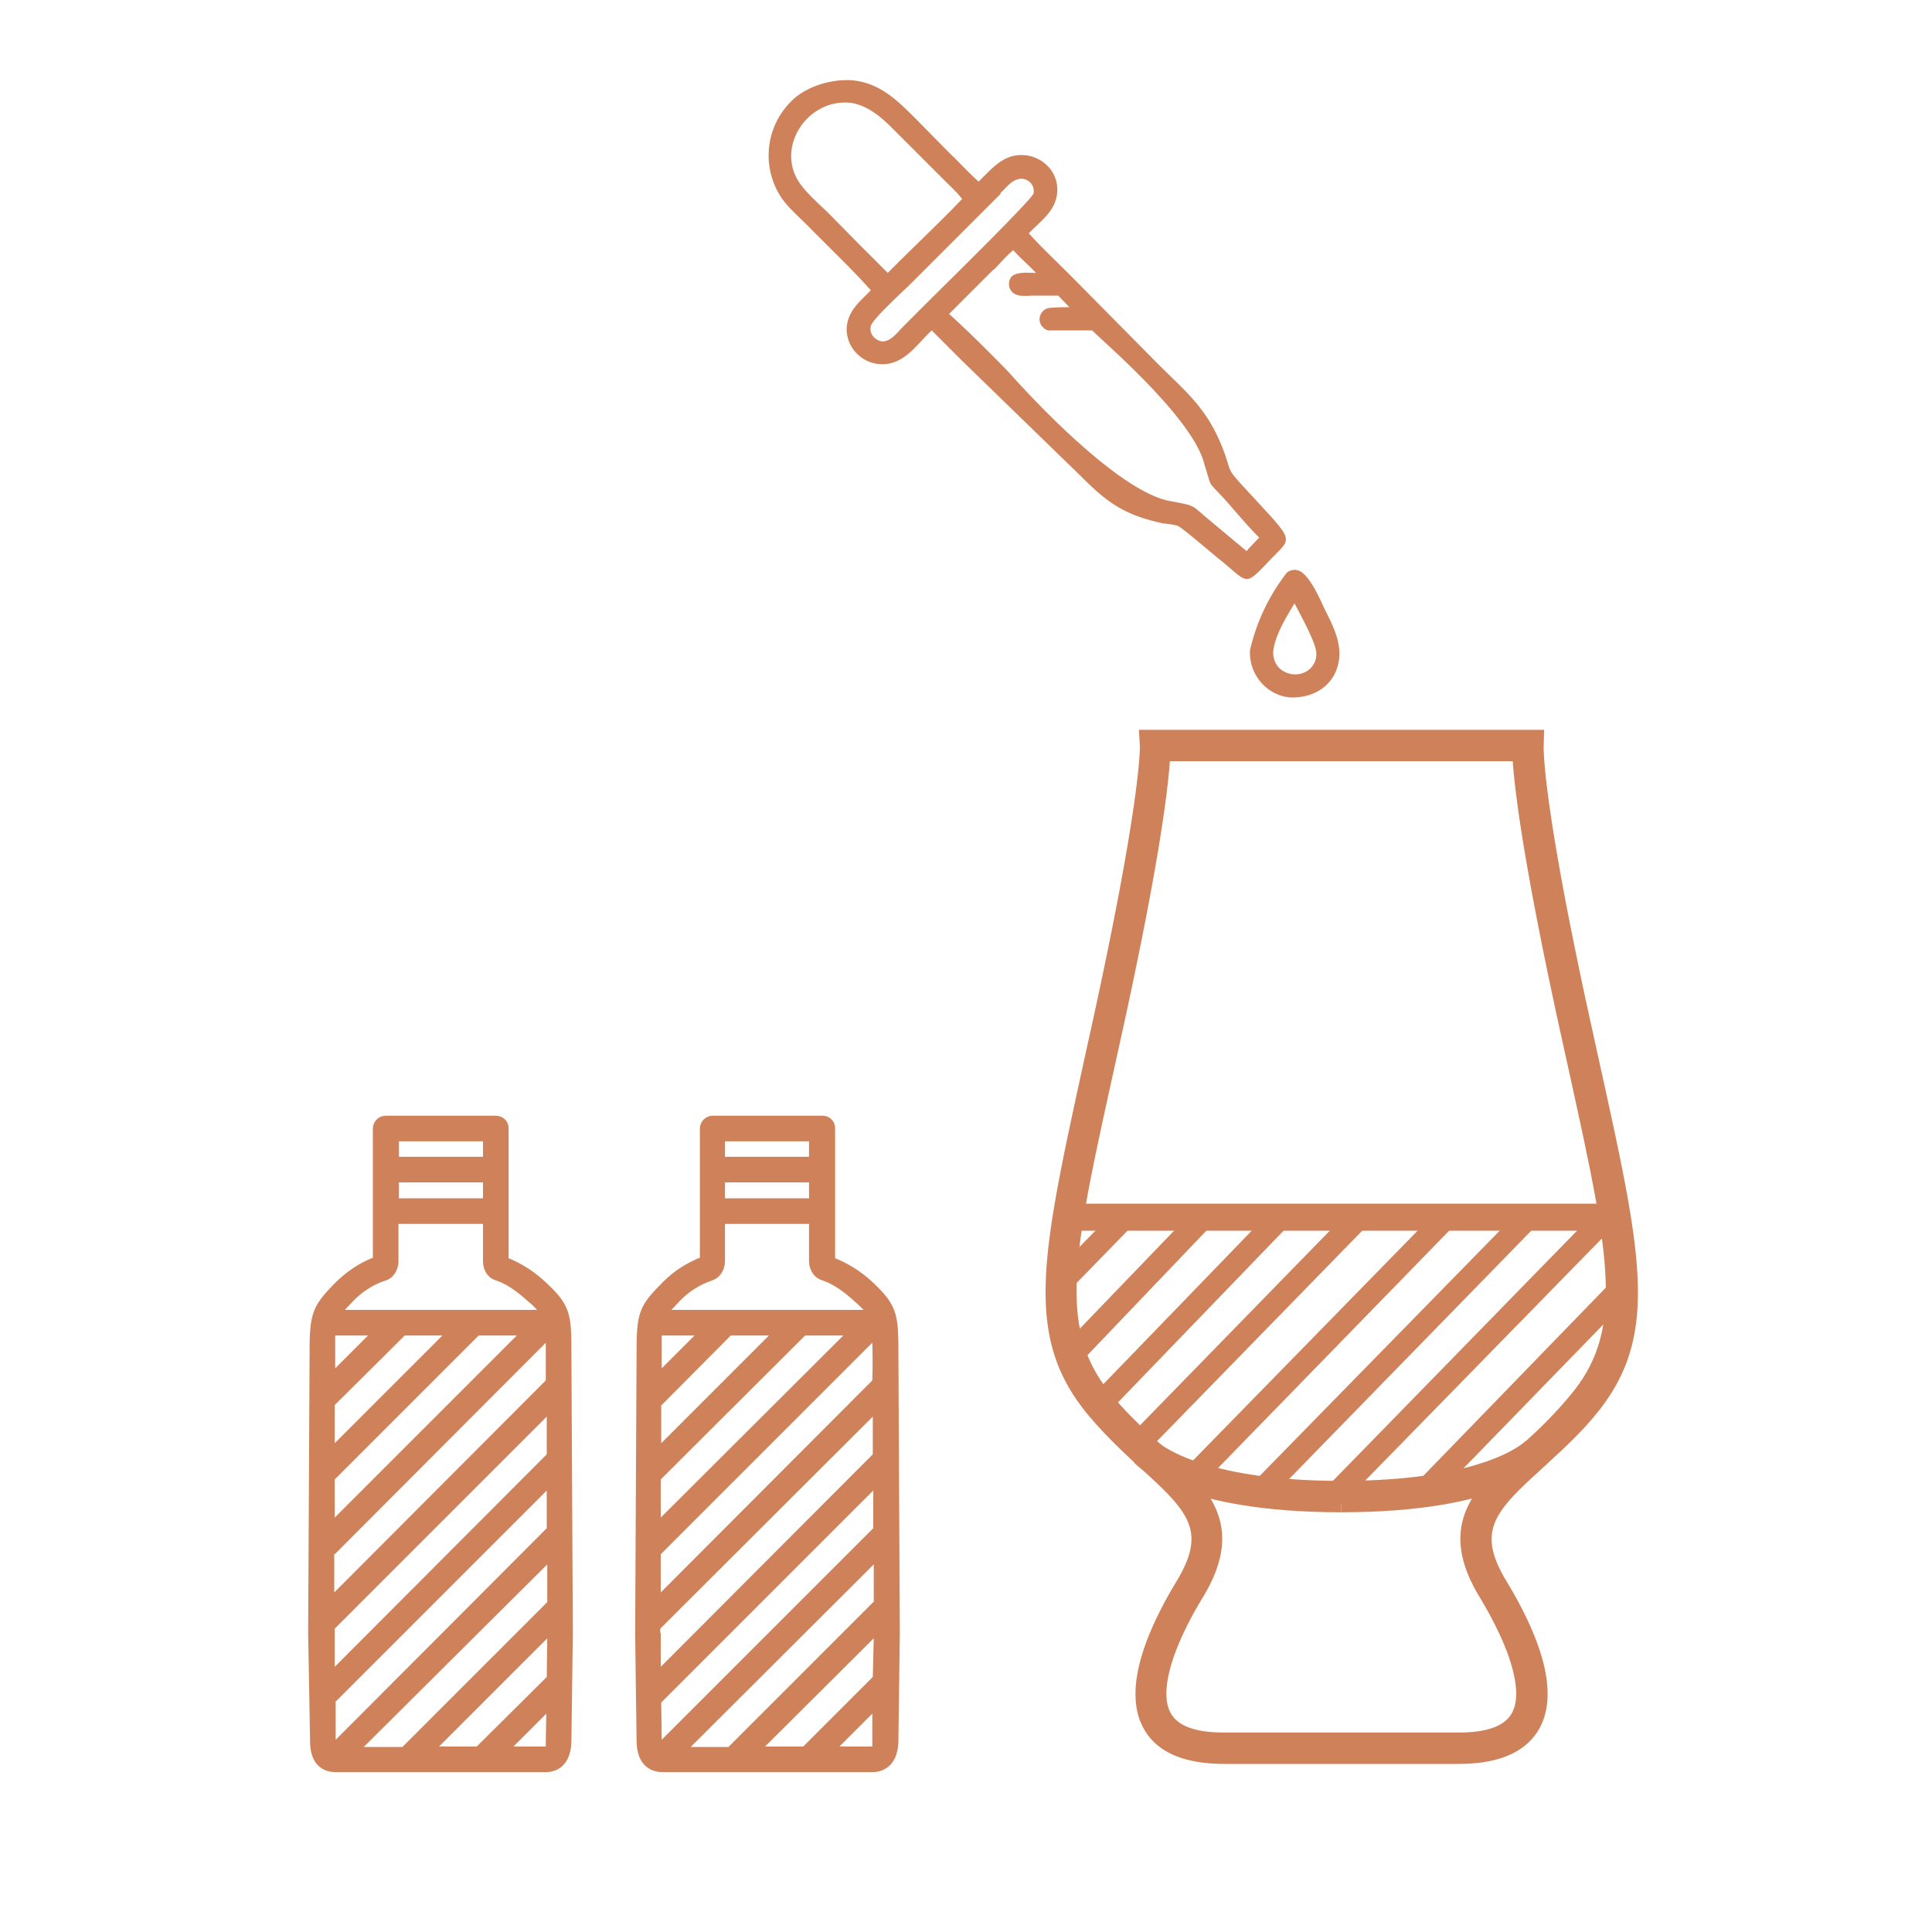 <svg fill="#cf825a" viewBox="0 0 400 400" xmlns="http://www.w3.org/2000/svg">
    <path d="M113 361.6h-6.7l6.8-6.8-.1 5.7v1.1m-22.1 0 22.4-22.4-.1 8-14.5 14.4H91Zm-11-96.5c1.8-.6 2.6-2.5 2.6-4v-7.7H100v7.7c0 1.5.7 3.4 2.7 4 .8.3 3 1 6.7 4.4.8.6 1.3 1.2 1.8 1.7H71.4l1.7-1.8c1.9-2 4.3-3.5 6.8-4.3m20-25.6H82.6v-3.2H100v3.2Zm0 8.6H82.6v-3.3H100v3.3ZM69.4 352.4l43.8-43.8v7.8l-43.7 43.8v-7.8m-.2-14.3v-.9l43.9-43.9v7.8l-43.9 44v-7m0-16.3L113 278v7.8l-43.8 43.9v-8m.1-15.4 29.8-29.8h7.9l-37.7 37.7v-7.9m0-15.4 14.5-14.4h7.8l-22.3 22.3v-8m.2-14.3h6.7l-6.8 6.8v-6.8m43.9 55.2-30 30h-8l38-37.8v7.8m-.3-66.2a25.1 25.1 0 0 0-7.7-5v-26.9c0-1.5-1.2-2.6-2.7-2.6H79.8a2.7 2.7 0 0 0-2.6 2.6v26.8c-3 1.2-5.6 3-7.9 5.3-4.3 4.4-5.2 6-5.2 13.5l-.3 59 .4 22.5c.1 5.8 4 6.2 5.3 6.2H113c1.2 0 5.1-.4 5.3-6.3l.3-22.5-.3-58.9c0-7.2-.4-9.2-5.3-13.7m67.5 96.1h-6.7l6.8-6.8v6.8m-22.2 0 22.5-22.4-.2 8-14.4 14.4h-7.9Zm-11-96.5c1.9-.6 2.7-2.5 2.7-4v-7.7h17.4v7.7c0 1.5.8 3.4 2.8 4 .8.3 3 1 6.7 4.4a29 29 0 0 1 1.8 1.7H139l1.7-1.8c1.9-2 4.3-3.5 6.8-4.3m20-25.6h-17.4v-3.2h17.4v3.2Zm0 8.6h-17.4v-3.3h17.4v3.3ZM137 352.4l43.8-43.8v7.8L137 360.2l-.1-7.8m-.2-14.3v-.9l44-43.9v7.8l-43.9 44v-7m0-16.3 43.8-43.8a121.8 121.8 0 0 1 0 7.8l-43.8 43.9v-8m0-15.4 29.9-29.8h7.9l-37.8 37.7v-7.9m.2-15.4 14.3-14.4h7.9l-22.3 22.3v-8m.1-14.3h6.8l-6.8 6.8a1108.5 1108.5 0 0 0 0-6.8m43.8 55.2-30 30H143l37.9-37.8v7.8m-.2-66.2a25.2 25.2 0 0 0-7.8-5v-26.9c0-1.5-1.2-2.6-2.6-2.6h-22.8a2.7 2.7 0 0 0-2.6 2.6v26.8c-3 1.2-5.7 3-7.9 5.3-4.4 4.4-5.2 6-5.2 13.5l-.3 59 .3 22.5c.2 5.8 4.1 6.2 5.4 6.2h43.4c1.2 0 5.2-.4 5.4-6.3l.3-22.5-.3-58.9c0-7.2-.5-9.2-5.3-13.7m61.5-107.9c-.4 6-2.2 20.9-9.4 54l-2.2 10c-8.3 37.7-11.8 53.3-.7 66.9 3.5 4.3 7.4 7.8 10.8 10.9 9 8.2 17.6 16 8.4 31.2-6.7 11-9.1 19.9-6.7 24.1 1.5 2.7 5.2 4 11 4H302c5.8 0 9.5-1.3 11-4 2.4-4.2 0-13-6.7-24.1-9.2-15.2-.6-23 8.4-31.2a87 87 0 0 0 10.8-11c11-13.5 7.6-29-.7-66.8l-2.2-10c-7.2-33.1-9-48-9.4-54h-70.9ZM302 365.2h-48.5c-8.3 0-14-2.4-16.7-7.3-3.7-6.6-1.4-17 6.9-30.7 6.1-10.2 2.4-14.2-7.3-23-3.6-3.3-7.6-7-11.4-11.6-13-16-9.4-32.5-.7-72.4l2.2-10c9.7-44.6 9.5-55.3 9.5-55.7l-.2-3.4h83.9l-.1 3.4c0 .5-.3 11.3 9.4 55.7l2.2 10c8.8 39.9 12.4 56.4-.6 72.4-3.8 4.7-8 8.3-11.5 11.6-9.7 8.8-13.4 12.8-7.3 23 8.3 13.7 10.6 24 6.9 30.7-2.8 4.9-8.4 7.3-16.7 7.3"></path>
    <path d="M277.7 313.1c-32.9 0-42-9.3-43-10.4l4.9-4.3-2.5 2.2 2.4-2.2s8.3 8.2 38.2 8.2v6.5Z"></path>
    <path d="M277.7 313.1v-6.5c29.8 0 38-8.1 38.1-8.2l4.8 4.3c-1 1.1-10.1 10.4-43 10.4"></path>
    <path d="m280 250-47 48.2 3.5 3.3 47-48.2-3.5-3.3Zm-16.2 0-38 39.3 3.4 3.4 38-39.4-3.4-3.3Zm-16.1 0-28 29.1 3.6 3.4 27.9-29.2-3.5-3.3Zm-16.2 0-14.7 15 3.4 3.4 14.8-15.2-3.5-3.3Zm66.5.2-52.2 53.4 3.5 3.3 52-53.4-3.3-3.3Zm17 0-55.4 56.6 3.4 3.4 55.3-56.7-3.4-3.3Zm16 0-56.6 58 3.4 3.3 56.7-58-3.4-3.3Zm3.4 14.4-41.8 43.1 3.5 3.4 41.8-43-3.5-3.5Z"></path>
    <path d="M221.9 249.2h113.6v5.6H221.9zM205.7 55.8l-6.2 6.2-3 3c4 3.6 8.4 8 12.3 12 0 0 21.8 25 33.8 26.8 5.3 1 3.9.7 8.3 4.3l7.2 6 .4-.5 2.2-2.3c-2.5-2.5-4.8-5.3-7.2-8-3.7-4-2.5-2.1-4.1-7-2.1-9.3-19.9-24.6-23.3-27.9H217c-.4-.1-.8-.3-1-.6-1.4-1.2-.8-3.5 1-4 1.4-.2 3.3-.2 4.4-.2l-2.3-2.4h-5c-1.5 0-3.5.4-4.6-.8-.8-.8-.8-2.4 0-3.2 1.2-1 3.5-.7 5-.7-1.5-1.6-3.2-3-4.7-4.7-1 .7-3 3-4 4m1.4-15.7-17.6 17.6c-1.4 1.5-9 8.3-9.3 9.8-.4 1.6.8 2.9 2.3 3.2 1.9 0 3.1-1.8 4.3-3l5.8-5.8C194.4 60.2 214 41 214 40c.2-1.6-.8-2.8-2.4-3-2 0-3.1 1.7-4.5 3m-41.8-2.5c1.3 2.1 4 4.5 6 6.4l6.5 6.6 6 6 1.4-1.4c4.7-4.7 9.5-9.2 14-13.9-1-1.3-2.3-2.5-3.5-3.7l-11-11c-2.6-2.6-5.3-4.7-8.5-5.2-8.8-1-15.5 8.8-10.9 16.2m46.2-5.4c4.1 0 7.6 3.3 7.4 7.5-.2 4-3.3 6-5.9 8.7 2.7 3 5.6 5.7 8.4 8.5l18.3 18.5c6 6 10.1 9.1 13.4 17.4 2 5.1.6 4 4.3 8l5.8 6.3c4.8 5.4 3.4 5-.8 9.5-4.8 5.1-4.1 4-9.8-.6-1.3-1-7.4-6.3-8.7-7-1.1-.4-2.6-.4-3.8-.7-7.5-1.7-11-4.3-16.1-9.4l-24.7-24-6.4-6.4c-3.2 3-5.7 7.2-10.6 7-4-.2-7.2-3.6-7-7.6.3-3.6 2.8-5.4 5-7.7-4.2-4.7-8.8-9-13.3-13.6-2-2-4.4-4-5.8-6.5a15.8 15.8 0 0 1 3-19.4c2.8-2.6 7.5-4.2 12-4 6.1.5 9.7 4.3 14 8.6l6.1 6.2c2.1 2 4.1 4.2 6.3 6.2 2.6-2.5 5-5.6 9-5.5m52 102.9c0 1.9.9 3.4 2.4 4.1 1.3.7 3 .7 4.3 0a4.1 4.1 0 0 0 2.1-4.7c-.5-2.3-3.3-7.4-4.4-9.5-1.1 2-4.1 6.4-4.4 10.1m-4.8-.4a41 41 0 0 1 7.6-16c.3-.3.6-.4.9-.5 1-.3 1.9 0 2.6.7 1.9 1.7 3.6 5.7 4.4 7.4 1.9 3.8 4 7.8 2.5 12.2-1.4 4.1-5.3 6.1-9.5 6-5-.3-8.8-4.8-8.5-9.8"></path>
    </svg>
